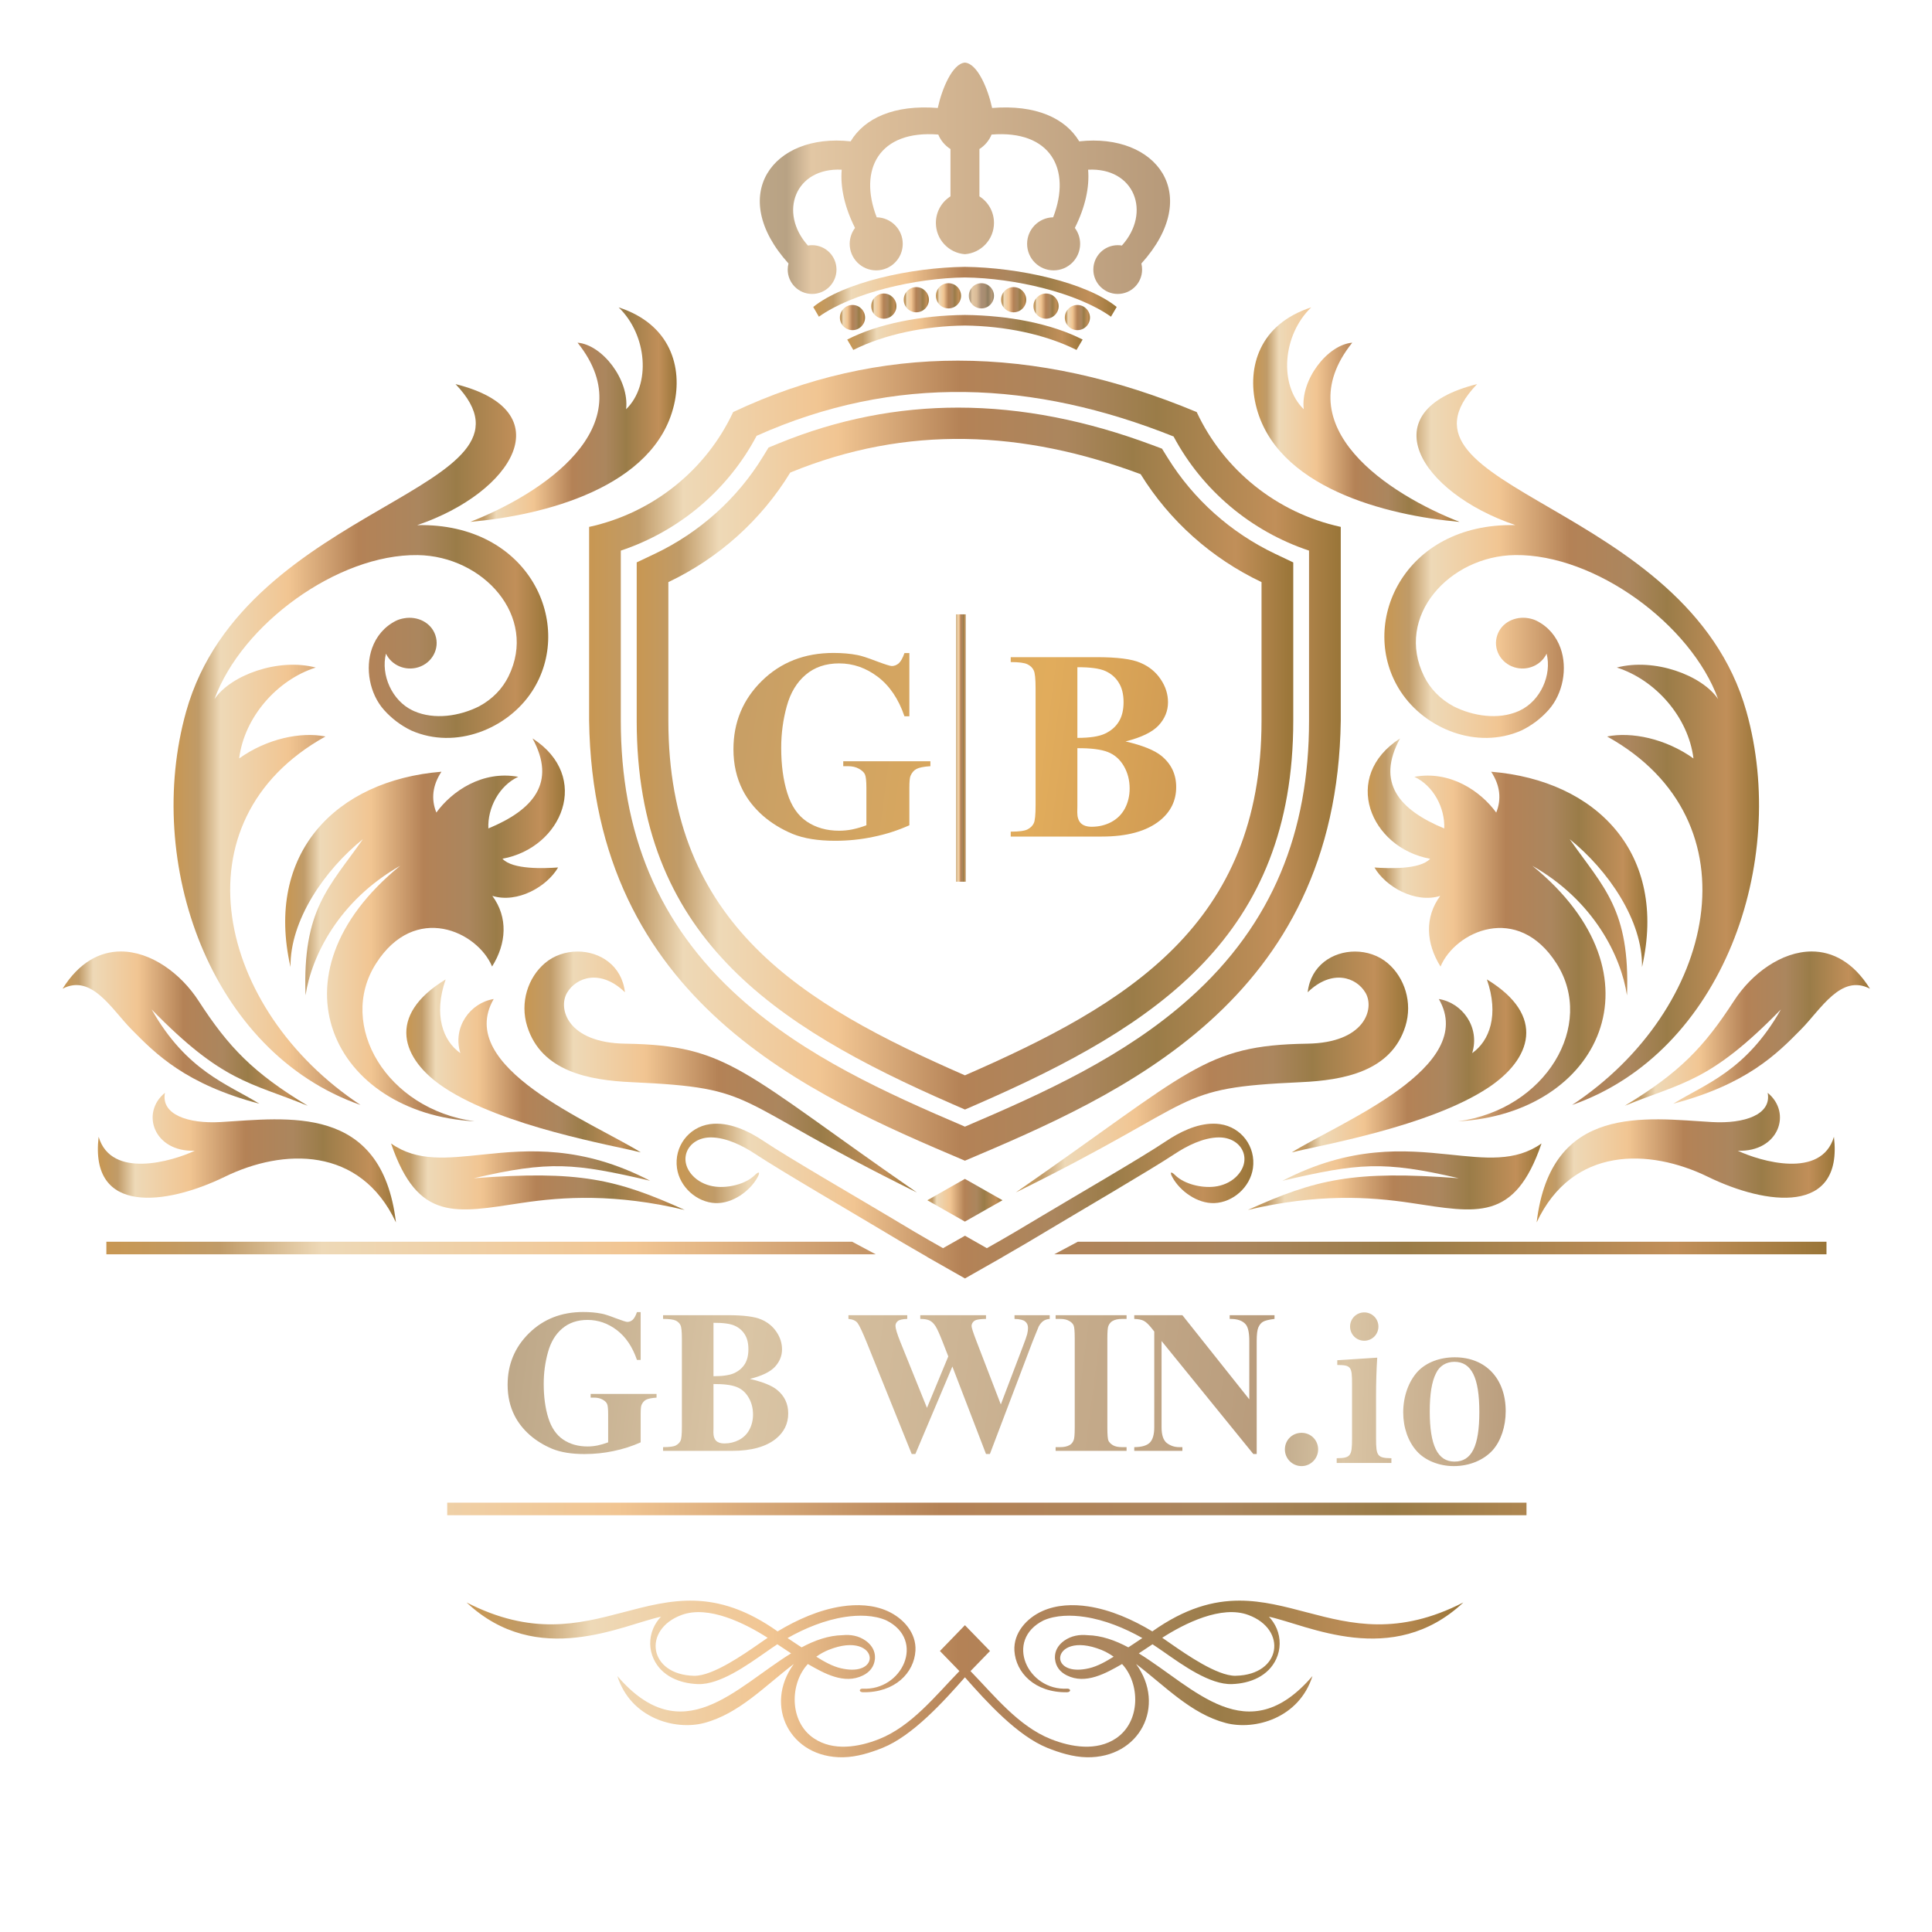 <svg width="54" height="54" viewBox="0 0 54 54" fill="none" xmlns="http://www.w3.org/2000/svg">
<path d="M42.666 42H12.5V42.351H42.666V42Z" fill="url(#paint0_linear_1955_6890)"/>
<path d="M2.973 34.707V35.058H24.476L23.818 34.707H2.973ZM30.124 34.707L29.466 35.058H51.051V34.707H30.124Z" fill="url(#paint1_linear_1955_6890)"/>
<path d="M23.505 46.629C23.262 46.573 23.026 46.437 22.815 46.305C22.921 46.23 23.033 46.166 23.154 46.117C23.895 45.818 24.291 46.071 24.309 46.325C24.321 46.496 24.16 46.668 23.817 46.668C23.726 46.668 23.622 46.656 23.505 46.629ZM29.632 46.325C29.651 46.071 30.047 45.818 30.789 46.117C30.908 46.166 31.022 46.231 31.127 46.305C30.916 46.437 30.679 46.573 30.436 46.629C30.32 46.656 30.216 46.668 30.125 46.668C29.781 46.668 29.62 46.496 29.632 46.325ZM19.396 46.839C18.123 46.807 17.957 45.544 19.048 45.14C19.801 44.858 20.83 45.375 21.456 45.777C21.369 45.836 21.282 45.896 21.195 45.957C20.783 46.243 19.928 46.839 19.416 46.839C19.409 46.839 19.403 46.839 19.396 46.839ZM32.746 45.957C32.66 45.896 32.573 45.836 32.485 45.776C33.111 45.374 34.141 44.858 34.894 45.14C35.986 45.544 35.818 46.807 34.545 46.838C34.539 46.839 34.532 46.839 34.526 46.839C34.014 46.839 33.16 46.243 32.746 45.957ZM32.208 45.598L32.203 45.595C31.663 45.271 31.045 44.994 30.413 44.899C29.989 44.835 29.533 44.852 29.139 45.028C28.693 45.226 28.324 45.643 28.353 46.138C28.391 46.752 28.923 47.312 29.821 47.299C29.944 47.295 29.93 47.197 29.832 47.198C28.725 47.264 28.06 45.843 29.167 45.291C29.514 45.137 29.951 45.137 30.322 45.194C30.885 45.279 31.438 45.507 31.929 45.784C31.842 45.842 31.755 45.9 31.668 45.958L31.537 46.044C31.164 45.846 30.787 45.712 30.397 45.704C30.171 45.681 29.944 45.718 29.745 45.858C29.607 45.956 29.507 46.094 29.489 46.259C29.485 46.289 29.486 46.321 29.486 46.351V46.355L29.489 46.375V46.377C29.51 46.582 29.63 46.735 29.817 46.827C30.346 47.092 30.912 46.767 31.362 46.51C31.869 47.054 31.888 48.12 31.193 48.587C30.653 48.95 29.947 48.837 29.371 48.608C28.465 48.248 27.791 47.393 27.126 46.708L27.671 46.146L26.97 45.425L26.271 46.146L26.816 46.708C26.15 47.393 25.477 48.248 24.571 48.608C23.994 48.837 23.288 48.95 22.748 48.587C22.053 48.12 22.073 47.054 22.58 46.51C23.03 46.768 23.595 47.092 24.124 46.827C24.31 46.735 24.432 46.582 24.453 46.377L24.454 46.375L24.455 46.355V46.351C24.455 46.321 24.457 46.289 24.453 46.259C24.434 46.094 24.334 45.956 24.196 45.858C23.998 45.718 23.771 45.681 23.545 45.704C23.155 45.712 22.777 45.846 22.405 46.044L22.273 45.958C22.186 45.9 22.099 45.842 22.012 45.784C22.503 45.507 23.056 45.279 23.62 45.194C23.99 45.137 24.427 45.137 24.775 45.291C25.882 45.843 25.216 47.264 24.109 47.198C24.011 47.197 23.997 47.295 24.12 47.299C25.018 47.312 25.551 46.752 25.587 46.138C25.617 45.643 25.248 45.226 24.802 45.028C24.408 44.852 23.952 44.835 23.529 44.899C22.896 44.994 22.278 45.271 21.739 45.595L21.734 45.598C19.995 44.367 18.739 44.718 17.402 45.069C16.165 45.395 14.859 45.721 13.04 44.789C15.023 46.65 17.412 45.411 18.474 45.188C18.384 45.284 18.31 45.393 18.257 45.518C18.142 45.79 18.145 46.099 18.269 46.367C18.489 46.845 18.994 47.055 19.511 47.071C20.123 47.09 20.888 46.537 21.375 46.199C21.492 46.117 21.608 46.035 21.727 45.958C21.851 46.04 21.974 46.122 22.099 46.204L22.112 46.212C20.552 47.171 19.076 48.965 17.255 46.846C17.628 48.025 18.866 48.372 19.681 48.158C20.659 47.9 21.384 47.118 22.187 46.509C21.337 47.674 22.082 49.142 23.565 49.116C23.949 49.109 24.331 48.988 24.668 48.853C25.501 48.518 26.358 47.577 26.97 46.881C27.583 47.577 28.44 48.518 29.273 48.853C29.609 48.988 29.992 49.109 30.376 49.116C31.859 49.142 32.603 47.674 31.754 46.509C32.557 47.118 33.282 47.9 34.259 48.158C35.074 48.372 36.312 48.025 36.684 46.846C34.864 48.965 33.388 47.171 31.829 46.212L31.842 46.204C31.966 46.122 32.09 46.04 32.213 45.958C32.332 46.035 32.449 46.117 32.567 46.199C33.053 46.537 33.818 47.09 34.429 47.071C34.948 47.055 35.452 46.845 35.672 46.367C35.795 46.098 35.799 45.79 35.684 45.518C35.631 45.393 35.557 45.284 35.467 45.188C36.528 45.411 38.918 46.65 40.902 44.789C39.082 45.721 37.776 45.395 36.539 45.069C35.909 44.904 35.297 44.738 34.644 44.738C33.911 44.738 33.127 44.947 32.208 45.598Z" fill="url(#paint2_linear_1955_6890)"/>
<path d="M16.466 20.144C16.577 28 22.642 30.605 26.97 32.442C31.299 30.606 37.364 28 37.475 20.144V14.727C35.681 14.336 34.199 13.127 33.448 11.517C31.201 10.579 28.975 10.08 26.773 10.08C24.656 10.08 22.562 10.541 20.492 11.517C19.741 13.127 18.259 14.336 16.466 14.727V20.144H16.466ZM17.352 15.39C18.983 14.846 20.348 13.694 21.148 12.181C25.017 10.449 28.903 10.642 32.802 12.2C33.604 13.703 34.964 14.849 36.588 15.39V20.144C36.588 23.234 35.585 25.815 33.251 27.901C31.435 29.524 29.197 30.54 26.97 31.49C24.743 30.54 22.506 29.524 20.689 27.901C18.355 25.815 17.352 23.234 17.352 20.144V15.39H17.352Z" fill="url(#paint3_linear_1955_6890)"/>
<path d="M26.613 30.856L26.971 31.012L27.329 30.856C32.369 28.656 36.147 26.142 36.147 20.143V15.72L35.644 15.481C34.403 14.891 33.357 13.957 32.637 12.796L32.478 12.54L32.194 12.434C30.387 11.761 28.582 11.393 26.779 11.393C25.102 11.393 23.425 11.711 21.748 12.4L21.48 12.51L21.33 12.756C20.61 13.935 19.555 14.885 18.298 15.481L17.796 15.719V20.143C17.795 26.143 21.573 28.656 26.613 30.856ZM18.681 16.27C20.088 15.602 21.276 14.538 22.088 13.208C25.35 11.868 28.598 12.03 31.881 13.253C32.691 14.563 33.869 15.61 35.26 16.27V20.143C35.26 25.839 31.528 28.065 26.97 30.056C22.413 28.065 18.681 25.839 18.681 20.143V16.27H18.681Z" fill="url(#paint4_linear_1955_6890)"/>
<path d="M25.919 33.547L26.969 34.144L28.02 33.547L26.969 32.95L25.919 33.547Z" fill="url(#paint5_linear_1955_6890)"/>
<path d="M34.099 31.42C34.038 31.411 33.976 31.407 33.914 31.407C33.443 31.407 32.963 31.646 32.586 31.9C31.921 32.348 29.828 33.562 29.141 33.975C28.627 34.285 28.108 34.593 27.583 34.887L26.971 34.539L26.358 34.887C25.834 34.593 25.315 34.285 24.801 33.975C24.114 33.562 22.02 32.348 21.355 31.9C20.93 31.614 20.372 31.345 19.843 31.42C19.244 31.504 18.837 32.053 18.922 32.651C18.997 33.18 19.478 33.607 19.999 33.627C20.48 33.645 20.966 33.285 21.171 32.909C21.253 32.764 21.218 32.725 21.096 32.846C20.841 33.097 20.361 33.21 19.997 33.167C19.784 33.143 19.565 33.053 19.407 32.906C18.904 32.438 19.218 31.783 19.881 31.791C20.309 31.796 20.767 32.026 21.116 32.258C21.791 32.706 23.884 33.927 24.578 34.344C25.022 34.611 25.47 34.877 25.923 35.135L25.92 35.136L26.971 35.733L28.021 35.136L28.02 35.135C28.472 34.877 28.92 34.611 29.364 34.344C30.057 33.927 32.151 32.705 32.826 32.258C33.175 32.026 33.633 31.796 34.061 31.791C34.724 31.783 35.037 32.438 34.535 32.906C34.378 33.053 34.159 33.143 33.946 33.167C33.582 33.21 33.101 33.097 32.846 32.846C32.724 32.725 32.689 32.764 32.772 32.909C32.977 33.285 33.462 33.645 33.942 33.627C34.465 33.607 34.945 33.179 35.02 32.651C35.105 32.052 34.698 31.503 34.099 31.42Z" fill="url(#paint6_linear_1955_6890)"/>
<path d="M24.179 8.876C24.179 8.682 24.022 8.524 23.828 8.524C23.633 8.524 23.475 8.682 23.475 8.876C23.475 9.07 23.633 9.228 23.828 9.228C24.021 9.228 24.179 9.07 24.179 8.876Z" fill="url(#paint7_linear_1955_6890)"/>
<path d="M25.055 8.557C25.055 8.362 24.897 8.204 24.703 8.204C24.509 8.204 24.351 8.362 24.351 8.557C24.351 8.75 24.509 8.908 24.703 8.908C24.897 8.908 25.055 8.75 25.055 8.557Z" fill="url(#paint8_linear_1955_6890)"/>
<path d="M30.465 8.876C30.465 8.682 30.308 8.524 30.114 8.524C29.92 8.524 29.762 8.682 29.762 8.876C29.762 9.07 29.92 9.228 30.114 9.228C30.308 9.228 30.465 9.07 30.465 8.876Z" fill="url(#paint9_linear_1955_6890)"/>
<path d="M31.212 8.58C30.36 7.893 28.483 7.475 26.97 7.459C25.457 7.475 23.58 7.893 22.73 8.58L22.888 8.852C23.831 8.181 25.584 7.772 26.97 7.755C28.356 7.772 30.109 8.181 31.052 8.852L31.212 8.58Z" fill="url(#paint10_linear_1955_6890)"/>
<path d="M22.017 7.535C22.017 7.911 22.322 8.216 22.699 8.216C23.076 8.216 23.38 7.911 23.38 7.535C23.38 7.158 23.076 6.853 22.699 6.853C22.659 6.853 22.62 6.856 22.582 6.863C21.753 5.942 22.224 4.677 23.526 4.743C23.484 5.231 23.606 5.788 23.898 6.371C23.805 6.494 23.75 6.648 23.749 6.815C23.749 7.225 24.081 7.557 24.49 7.557C24.9 7.557 25.232 7.225 25.232 6.815C25.232 6.411 24.907 6.082 24.504 6.074C23.983 4.724 24.58 3.629 26.225 3.761C26.294 3.929 26.414 4.07 26.566 4.166V5.488C26.321 5.643 26.158 5.918 26.158 6.23C26.158 6.692 26.515 7.071 26.97 7.105C27.424 7.071 27.782 6.692 27.782 6.23C27.782 5.917 27.62 5.643 27.375 5.488V4.166C27.526 4.07 27.646 3.929 27.715 3.761C29.36 3.629 29.957 4.725 29.436 6.074C29.032 6.082 28.708 6.411 28.708 6.815C28.708 7.225 29.039 7.557 29.449 7.557C29.858 7.557 30.19 7.225 30.19 6.815C30.19 6.648 30.135 6.494 30.042 6.371C30.334 5.788 30.455 5.231 30.413 4.743C31.716 4.677 32.186 5.942 31.357 6.863C31.32 6.856 31.281 6.853 31.241 6.853C30.865 6.853 30.559 7.158 30.559 7.535C30.559 7.911 30.865 8.216 31.241 8.216C31.618 8.216 31.922 7.911 31.922 7.535C31.922 7.476 31.915 7.42 31.902 7.365C33.634 5.449 32.333 3.71 30.165 3.951C29.776 3.302 28.95 2.921 27.73 3.018C27.614 2.483 27.321 1.776 26.97 1.75C26.62 1.776 26.327 2.483 26.211 3.018C24.992 2.921 24.165 3.302 23.775 3.951C21.607 3.71 20.307 5.449 22.039 7.365C22.024 7.42 22.017 7.476 22.017 7.535Z" fill="url(#paint11_linear_1955_6890)"/>
<path d="M25.963 8.377C25.963 8.183 25.805 8.025 25.61 8.025C25.416 8.025 25.259 8.183 25.259 8.377C25.259 8.571 25.416 8.729 25.61 8.729C25.805 8.729 25.963 8.571 25.963 8.377Z" fill="url(#paint12_linear_1955_6890)"/>
<path d="M29.589 8.557C29.589 8.362 29.432 8.204 29.237 8.204C29.043 8.204 28.886 8.362 28.886 8.557C28.886 8.75 29.043 8.908 29.237 8.908C29.432 8.908 29.589 8.75 29.589 8.557Z" fill="url(#paint13_linear_1955_6890)"/>
<path d="M26.862 8.268C26.862 8.074 26.705 7.916 26.511 7.916C26.316 7.916 26.159 8.073 26.159 8.268C26.159 8.462 26.316 8.62 26.511 8.62C26.704 8.62 26.862 8.462 26.862 8.268Z" fill="url(#paint14_linear_1955_6890)"/>
<path d="M26.97 9.099C28.091 9.113 29.205 9.34 30.089 9.781L30.26 9.491C29.391 9.045 28.185 8.815 26.97 8.803C25.754 8.815 24.549 9.045 23.68 9.491L23.85 9.781C24.734 9.34 25.848 9.112 26.97 9.099Z" fill="url(#paint15_linear_1955_6890)"/>
<path d="M27.782 8.268C27.782 8.074 27.625 7.916 27.431 7.916C27.237 7.916 27.079 8.073 27.079 8.268C27.079 8.462 27.237 8.62 27.431 8.62C27.625 8.62 27.782 8.462 27.782 8.268Z" fill="url(#paint16_linear_1955_6890)"/>
<path d="M28.683 8.377C28.683 8.183 28.525 8.025 28.331 8.025C28.137 8.025 27.98 8.183 27.98 8.377C27.98 8.571 28.137 8.729 28.331 8.729C28.525 8.729 28.683 8.571 28.683 8.377Z" fill="url(#paint17_linear_1955_6890)"/>
<path d="M13.265 31.341C10.806 31.008 9.415 28.65 10.508 26.933C11.6 25.216 13.345 26.034 13.754 27.014C14.159 26.37 14.204 25.639 13.761 25.04C14.467 25.257 15.29 24.78 15.599 24.246C15.217 24.272 14.329 24.312 14.044 24.002C15.719 23.696 16.541 21.704 14.884 20.639C15.559 21.874 14.91 22.634 13.65 23.155C13.624 22.588 13.947 21.962 14.485 21.712C13.482 21.529 12.631 22.112 12.196 22.711C12.044 22.331 12.089 21.95 12.338 21.57C9.386 21.81 7.397 23.854 8.12 27.028C8.101 25.729 9.069 24.319 10.144 23.454C9.192 24.81 8.452 25.418 8.54 27.82C8.707 26.724 9.467 25.176 11.185 24.199C7.404 27.278 9.317 31.124 13.265 31.341Z" fill="url(#paint18_linear_1955_6890)"/>
<path d="M17.477 29.171C15.864 29.148 15.591 28.192 15.848 27.751C16.106 27.309 16.788 27.077 17.467 27.734C17.381 26.983 16.767 26.596 16.144 26.596C15.815 26.596 15.485 26.703 15.228 26.922C14.759 27.322 14.527 28.018 14.735 28.684C15.13 29.95 16.466 30.193 17.651 30.247C21.303 30.413 20.277 30.694 25.627 33.33C20.734 29.942 20.377 29.215 17.477 29.171Z" fill="url(#paint19_linear_1955_6890)"/>
<path d="M10.076 30.884C6.055 28.225 4.852 22.944 9.097 20.585C8.418 20.448 7.464 20.641 6.684 21.199C6.83 20.035 7.755 18.998 8.825 18.658C7.781 18.383 6.449 18.867 5.995 19.54C6.752 17.453 9.433 15.486 11.672 15.515C13.507 15.539 15.043 17.228 14.211 18.909C14.044 19.246 13.77 19.54 13.386 19.745C12.847 20.015 12.143 20.126 11.575 19.877L11.532 19.857C10.957 19.584 10.638 18.865 10.788 18.27C10.942 18.593 11.328 18.763 11.69 18.651C12.08 18.53 12.294 18.129 12.169 17.755C12.049 17.398 11.668 17.213 11.293 17.281C11.216 17.295 11.14 17.315 11.07 17.35C10.744 17.513 10.518 17.784 10.399 18.118C10.2 18.679 10.33 19.39 10.732 19.842C10.945 20.081 11.207 20.281 11.5 20.42C12.736 20.961 14.182 20.375 14.867 19.33C16.086 17.472 14.81 14.608 11.66 14.678C14.349 13.765 15.732 11.481 12.732 10.736C15.577 13.706 6.853 14.013 5.203 19.887C4.021 24.095 5.858 29.41 10.076 30.884Z" fill="url(#paint20_linear_1955_6890)"/>
<path d="M13.244 32.932C15.36 32.438 16.054 32.51 18.171 33.002C16.259 32.011 14.755 32.139 13.519 32.268C12.502 32.373 11.665 32.479 10.93 31.96C11.682 34.162 12.743 33.899 14.577 33.623C15.752 33.446 17.204 33.36 19.137 33.818C17.23 32.957 16.185 32.708 13.244 32.932Z" fill="url(#paint21_linear_1955_6890)"/>
<path d="M3.672 28.768C4.352 29.46 5.189 30.304 7.251 30.85C6.353 30.296 5.216 29.937 4.238 28.214C6.23 30.256 6.981 30.244 8.601 30.906C7.072 29.981 6.392 29.274 5.55 27.974C5.053 27.206 4.215 26.594 3.378 26.594C2.797 26.594 2.216 26.89 1.75 27.634C2.56 27.213 3.119 28.207 3.672 28.768Z" fill="url(#paint22_linear_1955_6890)"/>
<path d="M6.163 31.362C5.259 31.413 4.494 31.154 4.61 30.545C3.924 31.102 4.297 32.203 5.443 32.164C4.818 32.458 3.11 32.964 2.757 31.774C2.497 33.967 4.644 33.689 6.281 32.892C7.916 32.094 10.066 32.034 11.067 34.166C10.669 30.828 8.012 31.256 6.163 31.362Z" fill="url(#paint23_linear_1955_6890)"/>
<path d="M13.799 27.923C13.146 28.027 12.642 28.709 12.867 29.435C12.379 29.092 12.113 28.366 12.456 27.375C10.784 28.392 11.222 29.61 12.421 30.402C14.072 31.494 17.143 32.014 17.911 32.21C16.541 31.358 12.694 29.834 13.799 27.923Z" fill="url(#paint24_linear_1955_6890)"/>
<path d="M42.831 24.2C44.548 25.177 45.309 26.725 45.475 27.821C45.564 25.419 44.823 24.811 43.873 23.455C44.947 24.32 45.916 25.729 45.895 27.029C46.618 23.855 44.631 21.811 41.678 21.57C41.928 21.951 41.972 22.332 41.82 22.712C41.384 22.113 40.535 21.53 39.532 21.712C40.07 21.962 40.391 22.589 40.367 23.156C39.106 22.635 38.457 21.875 39.132 20.64C37.475 21.704 38.297 23.697 39.973 24.003C39.687 24.313 38.799 24.273 38.417 24.247C38.726 24.781 39.55 25.258 40.255 25.041C39.811 25.64 39.858 26.371 40.263 27.015C40.672 26.036 42.416 25.218 43.508 26.934C44.601 28.651 43.21 31.009 40.752 31.342C44.698 31.125 46.612 27.279 42.831 24.2Z" fill="url(#paint25_linear_1955_6890)"/>
<path d="M36.539 29.171C33.639 29.215 33.283 29.942 28.39 33.33C33.739 30.694 32.713 30.413 36.365 30.247C37.549 30.193 38.885 29.95 39.281 28.684C39.489 28.018 39.257 27.322 38.788 26.922C38.531 26.703 38.201 26.596 37.873 26.596C37.25 26.596 36.635 26.983 36.55 27.734C37.228 27.077 37.91 27.309 38.168 27.751C38.425 28.192 38.152 29.148 36.539 29.171Z" fill="url(#paint26_linear_1955_6890)"/>
<path d="M42.356 14.677C39.207 14.607 37.931 17.472 39.149 19.329C39.835 20.374 41.281 20.961 42.517 20.42C42.811 20.28 43.072 20.081 43.284 19.842C43.687 19.389 43.817 18.679 43.618 18.117C43.499 17.784 43.273 17.513 42.946 17.35C42.877 17.315 42.801 17.295 42.724 17.28C42.348 17.213 41.968 17.398 41.849 17.755C41.723 18.129 41.937 18.53 42.327 18.651C42.688 18.763 43.074 18.593 43.228 18.27C43.379 18.864 43.059 19.584 42.484 19.857L42.443 19.877C41.873 20.126 41.169 20.015 40.631 19.744C40.248 19.539 39.974 19.246 39.806 18.908C38.973 17.228 40.512 15.539 42.344 15.514C44.585 15.486 47.265 17.453 48.022 19.54C47.568 18.867 46.237 18.383 45.191 18.658C46.263 18.998 47.188 20.035 47.333 21.199C46.553 20.641 45.599 20.448 44.92 20.585C49.165 22.944 47.961 28.225 43.941 30.884C48.158 29.41 49.996 24.095 48.813 19.887C47.163 14.013 38.44 13.706 41.285 10.736C38.284 11.481 39.667 13.764 42.356 14.677Z" fill="url(#paint27_linear_1955_6890)"/>
<path d="M40.497 32.268C39.261 32.14 37.757 32.011 35.845 33.003C37.962 32.51 38.656 32.439 40.772 32.932C37.83 32.709 36.785 32.957 34.879 33.818C36.812 33.36 38.264 33.446 39.439 33.623C41.273 33.899 42.334 34.162 43.086 31.96C42.351 32.479 41.515 32.373 40.497 32.268Z" fill="url(#paint28_linear_1955_6890)"/>
<path d="M50.638 26.594C49.801 26.594 48.962 27.206 48.465 27.974C47.622 29.274 46.943 29.981 45.414 30.906C47.034 30.244 47.786 30.256 49.777 28.214C48.801 29.937 47.663 30.296 46.765 30.85C48.826 30.304 49.663 29.46 50.343 28.768C50.897 28.207 51.456 27.213 52.266 27.635C51.801 26.89 51.219 26.594 50.638 26.594Z" fill="url(#paint29_linear_1955_6890)"/>
<path d="M48.573 32.164C49.719 32.203 50.093 31.102 49.407 30.545C49.523 31.154 48.757 31.413 47.854 31.362C46.005 31.256 43.347 30.828 42.95 34.166C43.95 32.034 46.101 32.094 47.737 32.892C49.372 33.689 51.52 33.967 51.259 31.774C50.907 32.964 49.199 32.458 48.573 32.164Z" fill="url(#paint30_linear_1955_6890)"/>
<path d="M41.559 27.375C41.903 28.366 41.635 29.092 41.148 29.435C41.373 28.709 40.869 28.027 40.216 27.923C41.321 29.834 37.474 31.358 36.105 32.21C36.871 32.014 39.943 31.494 41.595 30.402C42.794 29.61 43.232 28.392 41.559 27.375Z" fill="url(#paint31_linear_1955_6890)"/>
<path d="M13.145 14.586C15.181 14.408 18.299 13.633 18.84 11.313C19.084 10.27 18.747 9.063 17.291 8.591C18.094 9.364 18.199 10.76 17.5 11.438C17.594 10.619 16.837 9.635 16.143 9.578C18.037 11.943 15.095 13.826 13.145 14.586Z" fill="url(#paint32_linear_1955_6890)"/>
<path d="M40.795 14.587C38.845 13.826 35.902 11.942 37.796 9.578C37.102 9.635 36.345 10.619 36.44 11.438C35.741 10.76 35.846 9.364 36.649 8.591C35.193 9.063 34.855 10.269 35.099 11.313C35.642 13.633 38.759 14.408 40.795 14.587Z" fill="url(#paint33_linear_1955_6890)"/>
<path d="M26.989 17.171H26.727V24.644H26.989V17.171Z" fill="url(#paint34_linear_1955_6890)"/>
<path d="M17.907 36.674V38.01H17.803C17.678 37.645 17.491 37.367 17.241 37.177C16.992 36.987 16.718 36.892 16.422 36.892C16.139 36.892 15.903 36.972 15.715 37.132C15.526 37.291 15.393 37.513 15.315 37.798C15.236 38.083 15.197 38.376 15.197 38.676C15.197 39.039 15.24 39.358 15.326 39.632C15.412 39.906 15.55 40.107 15.74 40.236C15.932 40.365 16.159 40.429 16.422 40.429C16.513 40.429 16.607 40.42 16.702 40.401C16.799 40.38 16.897 40.352 16.998 40.314V39.526C16.998 39.377 16.988 39.281 16.967 39.238C16.947 39.193 16.904 39.153 16.839 39.117C16.775 39.082 16.698 39.064 16.607 39.064H16.509V38.961H18.351V39.064C18.212 39.074 18.114 39.093 18.058 39.123C18.004 39.151 17.962 39.199 17.932 39.266C17.915 39.301 17.907 39.388 17.907 39.526V40.314C17.665 40.422 17.412 40.503 17.149 40.557C16.888 40.613 16.617 40.641 16.335 40.641C15.976 40.641 15.677 40.593 15.438 40.496C15.201 40.397 14.991 40.269 14.809 40.11C14.628 39.95 14.486 39.77 14.384 39.571C14.253 39.313 14.188 39.025 14.188 38.706C14.188 38.136 14.388 37.654 14.789 37.261C15.19 36.868 15.694 36.671 16.302 36.671C16.49 36.671 16.66 36.686 16.811 36.716C16.893 36.73 17.025 36.773 17.208 36.844C17.392 36.913 17.501 36.948 17.535 36.948C17.587 36.948 17.636 36.929 17.68 36.892C17.725 36.853 17.766 36.78 17.803 36.674H17.907Z" fill="url(#paint35_linear_1955_6890)"/>
<path d="M20.96 38.541C21.32 38.625 21.573 38.727 21.718 38.846C21.927 39.016 22.031 39.236 22.031 39.506C22.031 39.791 21.916 40.027 21.687 40.214C21.406 40.439 20.997 40.552 20.46 40.552H18.533V40.448C18.708 40.448 18.827 40.433 18.888 40.401C18.952 40.367 18.995 40.325 19.02 40.272C19.046 40.22 19.059 40.092 19.059 39.886V37.426C19.059 37.221 19.046 37.092 19.02 37.04C18.995 36.986 18.952 36.943 18.888 36.911C18.825 36.88 18.706 36.864 18.533 36.864V36.76H20.351C20.785 36.76 21.093 36.8 21.273 36.878C21.454 36.954 21.597 37.07 21.701 37.224C21.805 37.377 21.858 37.541 21.858 37.714C21.858 37.897 21.791 38.06 21.659 38.203C21.527 38.345 21.294 38.458 20.96 38.541ZM19.942 38.466C20.207 38.466 20.402 38.436 20.527 38.377C20.654 38.317 20.75 38.233 20.818 38.125C20.885 38.017 20.918 37.879 20.918 37.711C20.918 37.543 20.885 37.406 20.818 37.3C20.752 37.192 20.658 37.11 20.535 37.054C20.412 36.998 20.215 36.971 19.942 36.973V38.466ZM19.942 38.684V39.9L19.94 40.04C19.94 40.141 19.965 40.217 20.015 40.27C20.067 40.32 20.144 40.345 20.244 40.345C20.393 40.345 20.53 40.312 20.655 40.247C20.782 40.18 20.879 40.084 20.946 39.959C21.013 39.832 21.047 39.692 21.047 39.537C21.047 39.36 21.006 39.201 20.924 39.062C20.842 38.92 20.729 38.821 20.585 38.765C20.442 38.709 20.228 38.682 19.942 38.684Z" fill="url(#paint36_linear_1955_6890)"/>
<path d="M29.34 36.76V36.864C29.269 36.869 29.21 36.889 29.161 36.922C29.113 36.956 29.07 37.007 29.032 37.076C29.021 37.099 28.963 37.243 28.856 37.51L27.668 40.639H27.559L26.619 38.195L25.585 40.639H25.482L24.234 37.543C24.108 37.232 24.019 37.044 23.969 36.978C23.919 36.913 23.834 36.875 23.714 36.864V36.76H25.358V36.864C25.226 36.868 25.138 36.888 25.093 36.925C25.05 36.961 25.029 37.005 25.029 37.06C25.029 37.13 25.074 37.281 25.166 37.51L25.909 39.35L26.505 37.912L26.348 37.51C26.262 37.29 26.196 37.143 26.15 37.071C26.103 36.996 26.049 36.943 25.988 36.911C25.928 36.88 25.839 36.864 25.722 36.864V36.76H27.559V36.864C27.43 36.866 27.338 36.876 27.282 36.895C27.243 36.908 27.212 36.93 27.19 36.962C27.168 36.992 27.156 37.026 27.156 37.065C27.156 37.108 27.198 37.239 27.282 37.459L27.973 39.255L28.591 37.63C28.656 37.462 28.696 37.348 28.711 37.286C28.726 37.224 28.733 37.168 28.733 37.115C28.733 37.039 28.707 36.979 28.655 36.937C28.603 36.892 28.503 36.868 28.356 36.864V36.76H29.34Z" fill="url(#paint37_linear_1955_6890)"/>
<path d="M31.488 40.448V40.552H29.505V40.448H29.631C29.741 40.448 29.829 40.429 29.896 40.39C29.945 40.364 29.982 40.319 30.008 40.255C30.029 40.211 30.039 40.093 30.039 39.903V37.409C30.039 37.215 30.029 37.094 30.008 37.046C29.988 36.997 29.946 36.955 29.883 36.92C29.821 36.883 29.737 36.864 29.631 36.864H29.505V36.76H31.488V36.864H31.362C31.252 36.864 31.163 36.883 31.096 36.922C31.048 36.949 31.009 36.993 30.981 37.057C30.961 37.102 30.951 37.219 30.951 37.409V39.903C30.951 40.097 30.961 40.218 30.981 40.267C31.004 40.315 31.046 40.358 31.107 40.395C31.171 40.431 31.255 40.448 31.362 40.448H31.488Z" fill="url(#paint38_linear_1955_6890)"/>
<path d="M33.048 36.76L34.918 39.112V37.482C34.918 37.254 34.886 37.101 34.821 37.02C34.731 36.912 34.581 36.86 34.37 36.864V36.76H35.623V36.864C35.463 36.884 35.355 36.911 35.299 36.945C35.245 36.977 35.202 37.03 35.17 37.104C35.14 37.177 35.125 37.303 35.125 37.482V40.639H35.03L32.466 37.482V39.892C32.466 40.11 32.516 40.257 32.614 40.334C32.715 40.41 32.83 40.448 32.958 40.448H33.048V40.552H31.703V40.448C31.912 40.447 32.057 40.404 32.139 40.32C32.221 40.236 32.262 40.093 32.262 39.892V37.216L32.181 37.115C32.101 37.015 32.03 36.949 31.968 36.917C31.907 36.885 31.818 36.868 31.703 36.864V36.76H33.048Z" fill="url(#paint39_linear_1955_6890)"/>
<path d="M25.417 18.254V20.021H25.28C25.115 19.538 24.868 19.171 24.537 18.919C24.207 18.668 23.846 18.542 23.454 18.542C23.079 18.542 22.768 18.648 22.519 18.86C22.27 19.07 22.093 19.363 21.99 19.74C21.886 20.117 21.835 20.504 21.835 20.901C21.835 21.381 21.891 21.803 22.005 22.165C22.118 22.528 22.3 22.794 22.552 22.964C22.806 23.134 23.107 23.219 23.454 23.219C23.575 23.219 23.698 23.207 23.824 23.182C23.952 23.155 24.083 23.117 24.216 23.067V22.025C24.216 21.828 24.202 21.701 24.175 21.644C24.148 21.585 24.091 21.532 24.005 21.485C23.921 21.438 23.819 21.415 23.698 21.415H23.569V21.278H26.005V21.415C25.82 21.427 25.691 21.453 25.617 21.492C25.545 21.529 25.49 21.592 25.451 21.681C25.428 21.728 25.417 21.842 25.417 22.025V23.067C25.097 23.21 24.763 23.318 24.415 23.389C24.07 23.463 23.712 23.5 23.339 23.5C22.864 23.5 22.468 23.436 22.153 23.308C21.84 23.177 21.562 23.007 21.321 22.797C21.082 22.586 20.894 22.348 20.759 22.084C20.586 21.744 20.5 21.363 20.5 20.942C20.5 20.187 20.765 19.55 21.295 19.03C21.825 18.51 22.491 18.25 23.295 18.25C23.544 18.25 23.768 18.27 23.968 18.309C24.076 18.329 24.251 18.386 24.493 18.479C24.737 18.57 24.881 18.616 24.925 18.616C24.994 18.616 25.059 18.591 25.118 18.542C25.177 18.49 25.231 18.394 25.28 18.254H25.417Z" fill="url(#paint40_linear_1955_6890)"/>
<path d="M31.459 20.723C31.935 20.834 32.269 20.969 32.461 21.126C32.737 21.351 32.875 21.642 32.875 21.999C32.875 22.376 32.723 22.688 32.42 22.934C32.048 23.233 31.507 23.382 30.797 23.382H28.25V23.245C28.482 23.245 28.638 23.224 28.719 23.182C28.803 23.138 28.861 23.081 28.893 23.012C28.928 22.943 28.945 22.773 28.945 22.502V19.248C28.945 18.977 28.928 18.807 28.893 18.738C28.861 18.666 28.803 18.61 28.719 18.568C28.636 18.526 28.479 18.505 28.25 18.505V18.368H30.653C31.227 18.368 31.634 18.42 31.873 18.524C32.112 18.625 32.301 18.777 32.439 18.982C32.577 19.184 32.646 19.4 32.646 19.629C32.646 19.871 32.558 20.086 32.383 20.276C32.208 20.463 31.9 20.613 31.459 20.723ZM30.113 20.624C30.463 20.624 30.721 20.584 30.886 20.505C31.053 20.426 31.182 20.316 31.27 20.172C31.359 20.03 31.404 19.847 31.404 19.625C31.404 19.404 31.359 19.222 31.27 19.082C31.184 18.939 31.06 18.831 30.897 18.756C30.734 18.683 30.473 18.647 30.113 18.649V20.624ZM30.113 20.912V22.52L30.11 22.705C30.11 22.838 30.143 22.939 30.209 23.008C30.278 23.075 30.379 23.108 30.512 23.108C30.71 23.108 30.891 23.065 31.056 22.979C31.224 22.89 31.352 22.763 31.441 22.598C31.529 22.43 31.574 22.244 31.574 22.04C31.574 21.805 31.519 21.596 31.411 21.411C31.302 21.224 31.153 21.093 30.964 21.019C30.774 20.945 30.49 20.91 30.113 20.912Z" fill="url(#paint41_linear_1955_6890)"/>
<path d="M36.38 40.048C36.639 40.048 36.842 40.252 36.842 40.511C36.842 40.769 36.633 40.978 36.38 40.978C36.121 40.978 35.913 40.769 35.913 40.511C35.913 40.252 36.116 40.048 36.38 40.048ZM37.377 38.019L38.494 37.947C38.472 38.278 38.461 38.663 38.461 39.014V40.208C38.461 40.697 38.499 40.752 38.89 40.758V40.89H37.361V40.758C37.751 40.752 37.79 40.697 37.79 40.208V38.684C37.79 38.195 37.762 38.157 37.377 38.151V38.019ZM37.735 37.078C37.735 36.858 37.911 36.682 38.131 36.682C38.351 36.682 38.527 36.858 38.527 37.078C38.527 37.298 38.351 37.474 38.131 37.474C37.911 37.474 37.735 37.298 37.735 37.078ZM39.22 39.477C39.22 39.026 39.374 38.602 39.632 38.327C39.869 38.08 40.243 37.937 40.661 37.937C41.524 37.937 42.085 38.531 42.085 39.444C42.085 39.873 41.948 40.279 41.722 40.532C41.469 40.813 41.068 40.978 40.633 40.978C40.221 40.978 39.83 40.819 39.599 40.56C39.357 40.291 39.22 39.9 39.22 39.477ZM39.962 39.449C39.962 40.401 40.182 40.852 40.655 40.852C41.134 40.852 41.348 40.422 41.348 39.465C41.348 38.503 41.128 38.063 40.65 38.063C40.424 38.063 40.232 38.178 40.138 38.382C40.017 38.618 39.962 38.971 39.962 39.449Z" fill="url(#paint42_linear_1955_6890)"/>
<defs>
<linearGradient id="paint0_linear_1955_6890" x1="2.5" y1="42.176" x2="50.666" y2="42.176" gradientUnits="userSpaceOnUse">
<stop stop-color="#C89752"/>
<stop offset="0.066" stop-color="#C09B68"/>
<stop offset="0.125" stop-color="#EED9B7"/>
<stop offset="0.307" stop-color="#F1C592"/>
<stop offset="0.494" stop-color="#B48256"/>
<stop offset="0.654" stop-color="#AB865E"/>
<stop offset="0.755" stop-color="#9A7C48"/>
<stop offset="0.913" stop-color="#C18F59"/>
<stop offset="1" stop-color="#997538"/>
</linearGradient>
<linearGradient id="paint1_linear_1955_6890" x1="2.973" y1="34.883" x2="51.051" y2="34.883" gradientUnits="userSpaceOnUse">
<stop stop-color="#C89752"/>
<stop offset="0.066" stop-color="#C09B68"/>
<stop offset="0.125" stop-color="#EED9B7"/>
<stop offset="0.307" stop-color="#F1C592"/>
<stop offset="0.494" stop-color="#B48256"/>
<stop offset="0.654" stop-color="#AB865E"/>
<stop offset="0.755" stop-color="#9A7C48"/>
<stop offset="0.913" stop-color="#C18F59"/>
<stop offset="1" stop-color="#997538"/>
</linearGradient>
<linearGradient id="paint2_linear_1955_6890" x1="13.04" y1="46.927" x2="40.902" y2="46.927" gradientUnits="userSpaceOnUse">
<stop stop-color="#C89752"/>
<stop offset="0.066" stop-color="#C09B68"/>
<stop offset="0.125" stop-color="#EED9B7"/>
<stop offset="0.307" stop-color="#F1C592"/>
<stop offset="0.494" stop-color="#B48256"/>
<stop offset="0.654" stop-color="#AB865E"/>
<stop offset="0.755" stop-color="#9A7C48"/>
<stop offset="0.913" stop-color="#C18F59"/>
<stop offset="1" stop-color="#997538"/>
</linearGradient>
<linearGradient id="paint3_linear_1955_6890" x1="16.466" y1="21.261" x2="37.475" y2="21.261" gradientUnits="userSpaceOnUse">
<stop stop-color="#C89752"/>
<stop offset="0.066" stop-color="#C09B68"/>
<stop offset="0.125" stop-color="#EED9B7"/>
<stop offset="0.307" stop-color="#F1C592"/>
<stop offset="0.494" stop-color="#B48256"/>
<stop offset="0.654" stop-color="#AB865E"/>
<stop offset="0.755" stop-color="#9A7C48"/>
<stop offset="0.913" stop-color="#C18F59"/>
<stop offset="1" stop-color="#997538"/>
</linearGradient>
<linearGradient id="paint4_linear_1955_6890" x1="17.796" y1="21.203" x2="36.147" y2="21.203" gradientUnits="userSpaceOnUse">
<stop stop-color="#C89752"/>
<stop offset="0.066" stop-color="#C09B68"/>
<stop offset="0.125" stop-color="#EED9B7"/>
<stop offset="0.307" stop-color="#F1C592"/>
<stop offset="0.494" stop-color="#B48256"/>
<stop offset="0.654" stop-color="#AB865E"/>
<stop offset="0.755" stop-color="#9A7C48"/>
<stop offset="0.913" stop-color="#C18F59"/>
<stop offset="1" stop-color="#997538"/>
</linearGradient>
<linearGradient id="paint5_linear_1955_6890" x1="25.919" y1="33.547" x2="28.02" y2="33.547" gradientUnits="userSpaceOnUse">
<stop stop-color="#C89752"/>
<stop offset="0.066" stop-color="#C09B68"/>
<stop offset="0.125" stop-color="#EED9B7"/>
<stop offset="0.307" stop-color="#F1C592"/>
<stop offset="0.494" stop-color="#B48256"/>
<stop offset="0.654" stop-color="#AB865E"/>
<stop offset="0.755" stop-color="#9A7C48"/>
<stop offset="0.913" stop-color="#C18F59"/>
<stop offset="1" stop-color="#997538"/>
</linearGradient>
<linearGradient id="paint6_linear_1955_6890" x1="18.911" y1="33.57" x2="35.032" y2="33.57" gradientUnits="userSpaceOnUse">
<stop stop-color="#C89752"/>
<stop offset="0.066" stop-color="#C09B68"/>
<stop offset="0.125" stop-color="#EED9B7"/>
<stop offset="0.307" stop-color="#F1C592"/>
<stop offset="0.494" stop-color="#B48256"/>
<stop offset="0.654" stop-color="#AB865E"/>
<stop offset="0.755" stop-color="#9A7C48"/>
<stop offset="0.913" stop-color="#C18F59"/>
<stop offset="1" stop-color="#997538"/>
</linearGradient>
<linearGradient id="paint7_linear_1955_6890" x1="23.475" y1="8.876" x2="24.179" y2="8.876" gradientUnits="userSpaceOnUse">
<stop stop-color="#C89752"/>
<stop offset="0.066" stop-color="#C09B68"/>
<stop offset="0.125" stop-color="#EED9B7"/>
<stop offset="0.307" stop-color="#F1C592"/>
<stop offset="0.494" stop-color="#B48256"/>
<stop offset="0.654" stop-color="#AB865E"/>
<stop offset="0.755" stop-color="#9A7C48"/>
<stop offset="0.913" stop-color="#C18F59"/>
<stop offset="1" stop-color="#997538"/>
</linearGradient>
<linearGradient id="paint8_linear_1955_6890" x1="24.351" y1="8.556" x2="25.055" y2="8.556" gradientUnits="userSpaceOnUse">
<stop stop-color="#C89752"/>
<stop offset="0.066" stop-color="#C09B68"/>
<stop offset="0.125" stop-color="#EED9B7"/>
<stop offset="0.307" stop-color="#F1C592"/>
<stop offset="0.494" stop-color="#B48256"/>
<stop offset="0.654" stop-color="#AB865E"/>
<stop offset="0.755" stop-color="#9A7C48"/>
<stop offset="0.913" stop-color="#C18F59"/>
<stop offset="1" stop-color="#997538"/>
</linearGradient>
<linearGradient id="paint9_linear_1955_6890" x1="29.762" y1="8.876" x2="30.465" y2="8.876" gradientUnits="userSpaceOnUse">
<stop stop-color="#C89752"/>
<stop offset="0.066" stop-color="#C09B68"/>
<stop offset="0.125" stop-color="#EED9B7"/>
<stop offset="0.307" stop-color="#F1C592"/>
<stop offset="0.494" stop-color="#B48256"/>
<stop offset="0.654" stop-color="#AB865E"/>
<stop offset="0.755" stop-color="#9A7C48"/>
<stop offset="0.913" stop-color="#C18F59"/>
<stop offset="1" stop-color="#997538"/>
</linearGradient>
<linearGradient id="paint10_linear_1955_6890" x1="22.73" y1="8.155" x2="31.212" y2="8.155" gradientUnits="userSpaceOnUse">
<stop stop-color="#C89752"/>
<stop offset="0.066" stop-color="#C09B68"/>
<stop offset="0.125" stop-color="#EED9B7"/>
<stop offset="0.307" stop-color="#F1C592"/>
<stop offset="0.494" stop-color="#B48256"/>
<stop offset="0.654" stop-color="#AB865E"/>
<stop offset="0.755" stop-color="#9A7C48"/>
<stop offset="0.913" stop-color="#C18F59"/>
<stop offset="1" stop-color="#997538"/>
</linearGradient>
<linearGradient id="paint11_linear_1955_6890" x1="21.237" y1="4.983" x2="32.704" y2="4.983" gradientUnits="userSpaceOnUse">
<stop stop-color="#BCA687"/>
<stop offset="0.066" stop-color="#B8A284"/>
<stop offset="0.125" stop-color="#E2C7A4"/>
<stop offset="0.307" stop-color="#DABC98"/>
<stop offset="0.99" stop-color="#B79A7A"/>
</linearGradient>
<linearGradient id="paint12_linear_1955_6890" x1="25.259" y1="8.377" x2="25.963" y2="8.377" gradientUnits="userSpaceOnUse">
<stop stop-color="#C89752"/>
<stop offset="0.066" stop-color="#C09B68"/>
<stop offset="0.125" stop-color="#EED9B7"/>
<stop offset="0.307" stop-color="#F1C592"/>
<stop offset="0.494" stop-color="#B48256"/>
<stop offset="0.654" stop-color="#AB865E"/>
<stop offset="0.755" stop-color="#9A7C48"/>
<stop offset="0.913" stop-color="#C18F59"/>
<stop offset="1" stop-color="#997538"/>
</linearGradient>
<linearGradient id="paint13_linear_1955_6890" x1="28.886" y1="8.556" x2="29.589" y2="8.556" gradientUnits="userSpaceOnUse">
<stop stop-color="#C89752"/>
<stop offset="0.066" stop-color="#C09B68"/>
<stop offset="0.125" stop-color="#EED9B7"/>
<stop offset="0.307" stop-color="#F1C592"/>
<stop offset="0.494" stop-color="#B48256"/>
<stop offset="0.654" stop-color="#AB865E"/>
<stop offset="0.755" stop-color="#9A7C48"/>
<stop offset="0.913" stop-color="#C18F59"/>
<stop offset="1" stop-color="#997538"/>
</linearGradient>
<linearGradient id="paint14_linear_1955_6890" x1="26.159" y1="8.268" x2="26.862" y2="8.268" gradientUnits="userSpaceOnUse">
<stop stop-color="#C89752"/>
<stop offset="0.066" stop-color="#C09B68"/>
<stop offset="0.125" stop-color="#EED9B7"/>
<stop offset="0.307" stop-color="#F1C592"/>
<stop offset="0.494" stop-color="#B48256"/>
<stop offset="0.654" stop-color="#AB865E"/>
<stop offset="0.755" stop-color="#9A7C48"/>
<stop offset="0.913" stop-color="#C18F59"/>
<stop offset="1" stop-color="#997538"/>
</linearGradient>
<linearGradient id="paint15_linear_1955_6890" x1="23.68" y1="9.292" x2="30.26" y2="9.292" gradientUnits="userSpaceOnUse">
<stop stop-color="#C89752"/>
<stop offset="0.066" stop-color="#C09B68"/>
<stop offset="0.125" stop-color="#EED9B7"/>
<stop offset="0.307" stop-color="#F1C592"/>
<stop offset="0.494" stop-color="#B48256"/>
<stop offset="0.654" stop-color="#AB865E"/>
<stop offset="0.755" stop-color="#9A7C48"/>
<stop offset="0.913" stop-color="#C18F59"/>
<stop offset="1" stop-color="#997538"/>
</linearGradient>
<linearGradient id="paint16_linear_1955_6890" x1="27.079" y1="8.268" x2="27.782" y2="8.268" gradientUnits="userSpaceOnUse">
<stop stop-color="#BCA687"/>
<stop offset="0.066" stop-color="#B8A284"/>
<stop offset="0.125" stop-color="#E2C7A4"/>
<stop offset="0.307" stop-color="#DABC98"/>
<stop offset="0.494" stop-color="#AB8F76"/>
<stop offset="0.654" stop-color="#A68B6E"/>
<stop offset="0.755" stop-color="#8F7E61"/>
<stop offset="0.913" stop-color="#B79A7A"/>
<stop offset="1" stop-color="#8F7E61"/>
</linearGradient>
<linearGradient id="paint17_linear_1955_6890" x1="27.98" y1="8.377" x2="28.683" y2="8.377" gradientUnits="userSpaceOnUse">
<stop stop-color="#C89752"/>
<stop offset="0.066" stop-color="#C09B68"/>
<stop offset="0.125" stop-color="#EED9B7"/>
<stop offset="0.307" stop-color="#F1C592"/>
<stop offset="0.494" stop-color="#B48256"/>
<stop offset="0.654" stop-color="#AB865E"/>
<stop offset="0.755" stop-color="#9A7C48"/>
<stop offset="0.913" stop-color="#C18F59"/>
<stop offset="1" stop-color="#997538"/>
</linearGradient>
<linearGradient id="paint18_linear_1955_6890" x1="7.971" y1="25.99" x2="15.788" y2="25.99" gradientUnits="userSpaceOnUse">
<stop stop-color="#C89752"/>
<stop offset="0.066" stop-color="#C09B68"/>
<stop offset="0.125" stop-color="#EED9B7"/>
<stop offset="0.307" stop-color="#F1C592"/>
<stop offset="0.494" stop-color="#B48256"/>
<stop offset="0.654" stop-color="#AB865E"/>
<stop offset="0.755" stop-color="#9A7C48"/>
<stop offset="0.913" stop-color="#C18F59"/>
<stop offset="1" stop-color="#997538"/>
</linearGradient>
<linearGradient id="paint19_linear_1955_6890" x1="14.658" y1="29.963" x2="25.627" y2="29.963" gradientUnits="userSpaceOnUse">
<stop stop-color="#C89752"/>
<stop offset="0.066" stop-color="#C09B68"/>
<stop offset="0.125" stop-color="#EED9B7"/>
<stop offset="0.307" stop-color="#F1C592"/>
<stop offset="0.494" stop-color="#B48256"/>
<stop offset="0.654" stop-color="#AB865E"/>
<stop offset="0.755" stop-color="#9A7C48"/>
<stop offset="0.913" stop-color="#C18F59"/>
<stop offset="1" stop-color="#997538"/>
</linearGradient>
<linearGradient id="paint20_linear_1955_6890" x1="4.851" y1="20.81" x2="15.323" y2="20.81" gradientUnits="userSpaceOnUse">
<stop stop-color="#C89752"/>
<stop offset="0.066" stop-color="#C09B68"/>
<stop offset="0.125" stop-color="#EED9B7"/>
<stop offset="0.307" stop-color="#F1C592"/>
<stop offset="0.494" stop-color="#B48256"/>
<stop offset="0.654" stop-color="#AB865E"/>
<stop offset="0.755" stop-color="#9A7C48"/>
<stop offset="0.913" stop-color="#C18F59"/>
<stop offset="1" stop-color="#997538"/>
</linearGradient>
<linearGradient id="paint21_linear_1955_6890" x1="10.93" y1="32.889" x2="19.137" y2="32.889" gradientUnits="userSpaceOnUse">
<stop stop-color="#C89752"/>
<stop offset="0.066" stop-color="#C09B68"/>
<stop offset="0.125" stop-color="#EED9B7"/>
<stop offset="0.307" stop-color="#F1C592"/>
<stop offset="0.494" stop-color="#B48256"/>
<stop offset="0.654" stop-color="#AB865E"/>
<stop offset="0.755" stop-color="#9A7C48"/>
<stop offset="0.913" stop-color="#C18F59"/>
<stop offset="1" stop-color="#997538"/>
</linearGradient>
<linearGradient id="paint22_linear_1955_6890" x1="1.75" y1="28.75" x2="8.601" y2="28.75" gradientUnits="userSpaceOnUse">
<stop stop-color="#C89752"/>
<stop offset="0.066" stop-color="#C09B68"/>
<stop offset="0.125" stop-color="#EED9B7"/>
<stop offset="0.307" stop-color="#F1C592"/>
<stop offset="0.494" stop-color="#B48256"/>
<stop offset="0.654" stop-color="#AB865E"/>
<stop offset="0.755" stop-color="#9A7C48"/>
<stop offset="0.913" stop-color="#C18F59"/>
<stop offset="1" stop-color="#997538"/>
</linearGradient>
<linearGradient id="paint23_linear_1955_6890" x1="2.736" y1="32.356" x2="11.067" y2="32.356" gradientUnits="userSpaceOnUse">
<stop stop-color="#C89752"/>
<stop offset="0.066" stop-color="#C09B68"/>
<stop offset="0.125" stop-color="#EED9B7"/>
<stop offset="0.307" stop-color="#F1C592"/>
<stop offset="0.494" stop-color="#B48256"/>
<stop offset="0.654" stop-color="#AB865E"/>
<stop offset="0.755" stop-color="#9A7C48"/>
<stop offset="0.913" stop-color="#C18F59"/>
<stop offset="1" stop-color="#997538"/>
</linearGradient>
<linearGradient id="paint24_linear_1955_6890" x1="11.356" y1="29.793" x2="17.911" y2="29.793" gradientUnits="userSpaceOnUse">
<stop stop-color="#C89752"/>
<stop offset="0.066" stop-color="#C09B68"/>
<stop offset="0.125" stop-color="#EED9B7"/>
<stop offset="0.307" stop-color="#F1C592"/>
<stop offset="0.494" stop-color="#B48256"/>
<stop offset="0.654" stop-color="#AB865E"/>
<stop offset="0.755" stop-color="#9A7C48"/>
<stop offset="0.913" stop-color="#C18F59"/>
<stop offset="1" stop-color="#997538"/>
</linearGradient>
<linearGradient id="paint25_linear_1955_6890" x1="38.227" y1="25.991" x2="46.044" y2="25.991" gradientUnits="userSpaceOnUse">
<stop stop-color="#C89752"/>
<stop offset="0.066" stop-color="#C09B68"/>
<stop offset="0.125" stop-color="#EED9B7"/>
<stop offset="0.307" stop-color="#F1C592"/>
<stop offset="0.494" stop-color="#B48256"/>
<stop offset="0.654" stop-color="#AB865E"/>
<stop offset="0.755" stop-color="#9A7C48"/>
<stop offset="0.913" stop-color="#C18F59"/>
<stop offset="1" stop-color="#997538"/>
</linearGradient>
<linearGradient id="paint26_linear_1955_6890" x1="28.39" y1="29.963" x2="39.358" y2="29.963" gradientUnits="userSpaceOnUse">
<stop stop-color="#C89752"/>
<stop offset="0.066" stop-color="#C09B68"/>
<stop offset="0.125" stop-color="#EED9B7"/>
<stop offset="0.307" stop-color="#F1C592"/>
<stop offset="0.494" stop-color="#B48256"/>
<stop offset="0.654" stop-color="#AB865E"/>
<stop offset="0.755" stop-color="#9A7C48"/>
<stop offset="0.913" stop-color="#C18F59"/>
<stop offset="1" stop-color="#997538"/>
</linearGradient>
<linearGradient id="paint27_linear_1955_6890" x1="38.693" y1="20.81" x2="49.166" y2="20.81" gradientUnits="userSpaceOnUse">
<stop stop-color="#C89752"/>
<stop offset="0.066" stop-color="#C09B68"/>
<stop offset="0.125" stop-color="#EED9B7"/>
<stop offset="0.307" stop-color="#F1C592"/>
<stop offset="0.494" stop-color="#B48256"/>
<stop offset="0.654" stop-color="#AB865E"/>
<stop offset="0.755" stop-color="#9A7C48"/>
<stop offset="0.913" stop-color="#C18F59"/>
<stop offset="1" stop-color="#997538"/>
</linearGradient>
<linearGradient id="paint28_linear_1955_6890" x1="34.879" y1="32.889" x2="43.086" y2="32.889" gradientUnits="userSpaceOnUse">
<stop stop-color="#C89752"/>
<stop offset="0.066" stop-color="#C09B68"/>
<stop offset="0.125" stop-color="#EED9B7"/>
<stop offset="0.307" stop-color="#F1C592"/>
<stop offset="0.494" stop-color="#B48256"/>
<stop offset="0.654" stop-color="#AB865E"/>
<stop offset="0.755" stop-color="#9A7C48"/>
<stop offset="0.913" stop-color="#C18F59"/>
<stop offset="1" stop-color="#997538"/>
</linearGradient>
<linearGradient id="paint29_linear_1955_6890" x1="45.414" y1="28.75" x2="52.266" y2="28.75" gradientUnits="userSpaceOnUse">
<stop stop-color="#C89752"/>
<stop offset="0.066" stop-color="#C09B68"/>
<stop offset="0.125" stop-color="#EED9B7"/>
<stop offset="0.307" stop-color="#F1C592"/>
<stop offset="0.494" stop-color="#B48256"/>
<stop offset="0.654" stop-color="#AB865E"/>
<stop offset="0.755" stop-color="#9A7C48"/>
<stop offset="0.913" stop-color="#C18F59"/>
<stop offset="1" stop-color="#997538"/>
</linearGradient>
<linearGradient id="paint30_linear_1955_6890" x1="42.95" y1="32.356" x2="51.281" y2="32.356" gradientUnits="userSpaceOnUse">
<stop stop-color="#C89752"/>
<stop offset="0.066" stop-color="#C09B68"/>
<stop offset="0.125" stop-color="#EED9B7"/>
<stop offset="0.307" stop-color="#F1C592"/>
<stop offset="0.494" stop-color="#B48256"/>
<stop offset="0.654" stop-color="#AB865E"/>
<stop offset="0.755" stop-color="#9A7C48"/>
<stop offset="0.913" stop-color="#C18F59"/>
<stop offset="1" stop-color="#997538"/>
</linearGradient>
<linearGradient id="paint31_linear_1955_6890" x1="36.105" y1="29.793" x2="42.659" y2="29.793" gradientUnits="userSpaceOnUse">
<stop stop-color="#C89752"/>
<stop offset="0.066" stop-color="#C09B68"/>
<stop offset="0.125" stop-color="#EED9B7"/>
<stop offset="0.307" stop-color="#F1C592"/>
<stop offset="0.494" stop-color="#B48256"/>
<stop offset="0.654" stop-color="#AB865E"/>
<stop offset="0.755" stop-color="#9A7C48"/>
<stop offset="0.913" stop-color="#C18F59"/>
<stop offset="1" stop-color="#997538"/>
</linearGradient>
<linearGradient id="paint32_linear_1955_6890" x1="13.145" y1="11.589" x2="18.913" y2="11.589" gradientUnits="userSpaceOnUse">
<stop stop-color="#C89752"/>
<stop offset="0.066" stop-color="#C09B68"/>
<stop offset="0.125" stop-color="#EED9B7"/>
<stop offset="0.307" stop-color="#F1C592"/>
<stop offset="0.494" stop-color="#B48256"/>
<stop offset="0.654" stop-color="#AB865E"/>
<stop offset="0.755" stop-color="#9A7C48"/>
<stop offset="0.913" stop-color="#C18F59"/>
<stop offset="1" stop-color="#997538"/>
</linearGradient>
<linearGradient id="paint33_linear_1955_6890" x1="35.027" y1="11.589" x2="40.795" y2="11.589" gradientUnits="userSpaceOnUse">
<stop stop-color="#C89752"/>
<stop offset="0.066" stop-color="#C09B68"/>
<stop offset="0.125" stop-color="#EED9B7"/>
<stop offset="0.307" stop-color="#F1C592"/>
<stop offset="0.494" stop-color="#B48256"/>
<stop offset="0.654" stop-color="#AB865E"/>
<stop offset="0.755" stop-color="#9A7C48"/>
<stop offset="0.913" stop-color="#C18F59"/>
<stop offset="1" stop-color="#997538"/>
</linearGradient>
<linearGradient id="paint34_linear_1955_6890" x1="26.727" y1="20.907" x2="26.989" y2="20.907" gradientUnits="userSpaceOnUse">
<stop stop-color="#C89752"/>
<stop offset="0.066" stop-color="#C09B68"/>
<stop offset="0.125" stop-color="#EED9B7"/>
<stop offset="0.307" stop-color="#F1C592"/>
<stop offset="0.494" stop-color="#B48256"/>
<stop offset="0.654" stop-color="#AB865E"/>
<stop offset="0.755" stop-color="#9A7C48"/>
<stop offset="0.913" stop-color="#C18F59"/>
<stop offset="1" stop-color="#997538"/>
</linearGradient>
<linearGradient id="paint35_linear_1955_6890" x1="13.956" y1="37.757" x2="35.891" y2="40.617" gradientUnits="userSpaceOnUse">
<stop stop-color="#BCA687"/>
<stop offset="0.307" stop-color="#DAC5A5"/>
<stop offset="1" stop-color="#B79A7A"/>
</linearGradient>
<linearGradient id="paint36_linear_1955_6890" x1="13.956" y1="37.757" x2="35.891" y2="40.617" gradientUnits="userSpaceOnUse">
<stop stop-color="#BCA687"/>
<stop offset="0.307" stop-color="#DAC5A5"/>
<stop offset="1" stop-color="#B79A7A"/>
</linearGradient>
<linearGradient id="paint37_linear_1955_6890" x1="13.956" y1="37.757" x2="35.891" y2="40.617" gradientUnits="userSpaceOnUse">
<stop stop-color="#BCA687"/>
<stop offset="0.307" stop-color="#DAC5A5"/>
<stop offset="1" stop-color="#B79A7A"/>
</linearGradient>
<linearGradient id="paint38_linear_1955_6890" x1="13.956" y1="37.757" x2="35.891" y2="40.617" gradientUnits="userSpaceOnUse">
<stop stop-color="#BCA687"/>
<stop offset="0.307" stop-color="#DAC5A5"/>
<stop offset="1" stop-color="#B79A7A"/>
</linearGradient>
<linearGradient id="paint39_linear_1955_6890" x1="13.956" y1="37.757" x2="35.891" y2="40.617" gradientUnits="userSpaceOnUse">
<stop stop-color="#BCA687"/>
<stop offset="0.307" stop-color="#DAC5A5"/>
<stop offset="1" stop-color="#B79A7A"/>
</linearGradient>
<linearGradient id="paint40_linear_1955_6890" x1="20.193" y1="19.685" x2="49.197" y2="23.467" gradientUnits="userSpaceOnUse">
<stop stop-color="#C69E66"/>
<stop offset="0.307" stop-color="#E1AC5C"/>
<stop offset="0.654" stop-color="#B68044"/>
<stop offset="0.913" stop-color="#C28849"/>
<stop offset="1" stop-color="#A07A38"/>
</linearGradient>
<linearGradient id="paint41_linear_1955_6890" x1="20.193" y1="19.685" x2="49.197" y2="23.467" gradientUnits="userSpaceOnUse">
<stop stop-color="#C69E66"/>
<stop offset="0.307" stop-color="#E1AC5C"/>
<stop offset="0.654" stop-color="#B68044"/>
<stop offset="0.913" stop-color="#C28849"/>
<stop offset="1" stop-color="#A07A38"/>
</linearGradient>
<linearGradient id="paint42_linear_1955_6890" x1="35.424" y1="35.914" x2="42.705" y2="36.09" gradientUnits="userSpaceOnUse">
<stop stop-color="#BCA687"/>
<stop offset="0.307" stop-color="#DAC5A5"/>
<stop offset="1" stop-color="#B79A7A"/>
</linearGradient>
</defs>
</svg>
